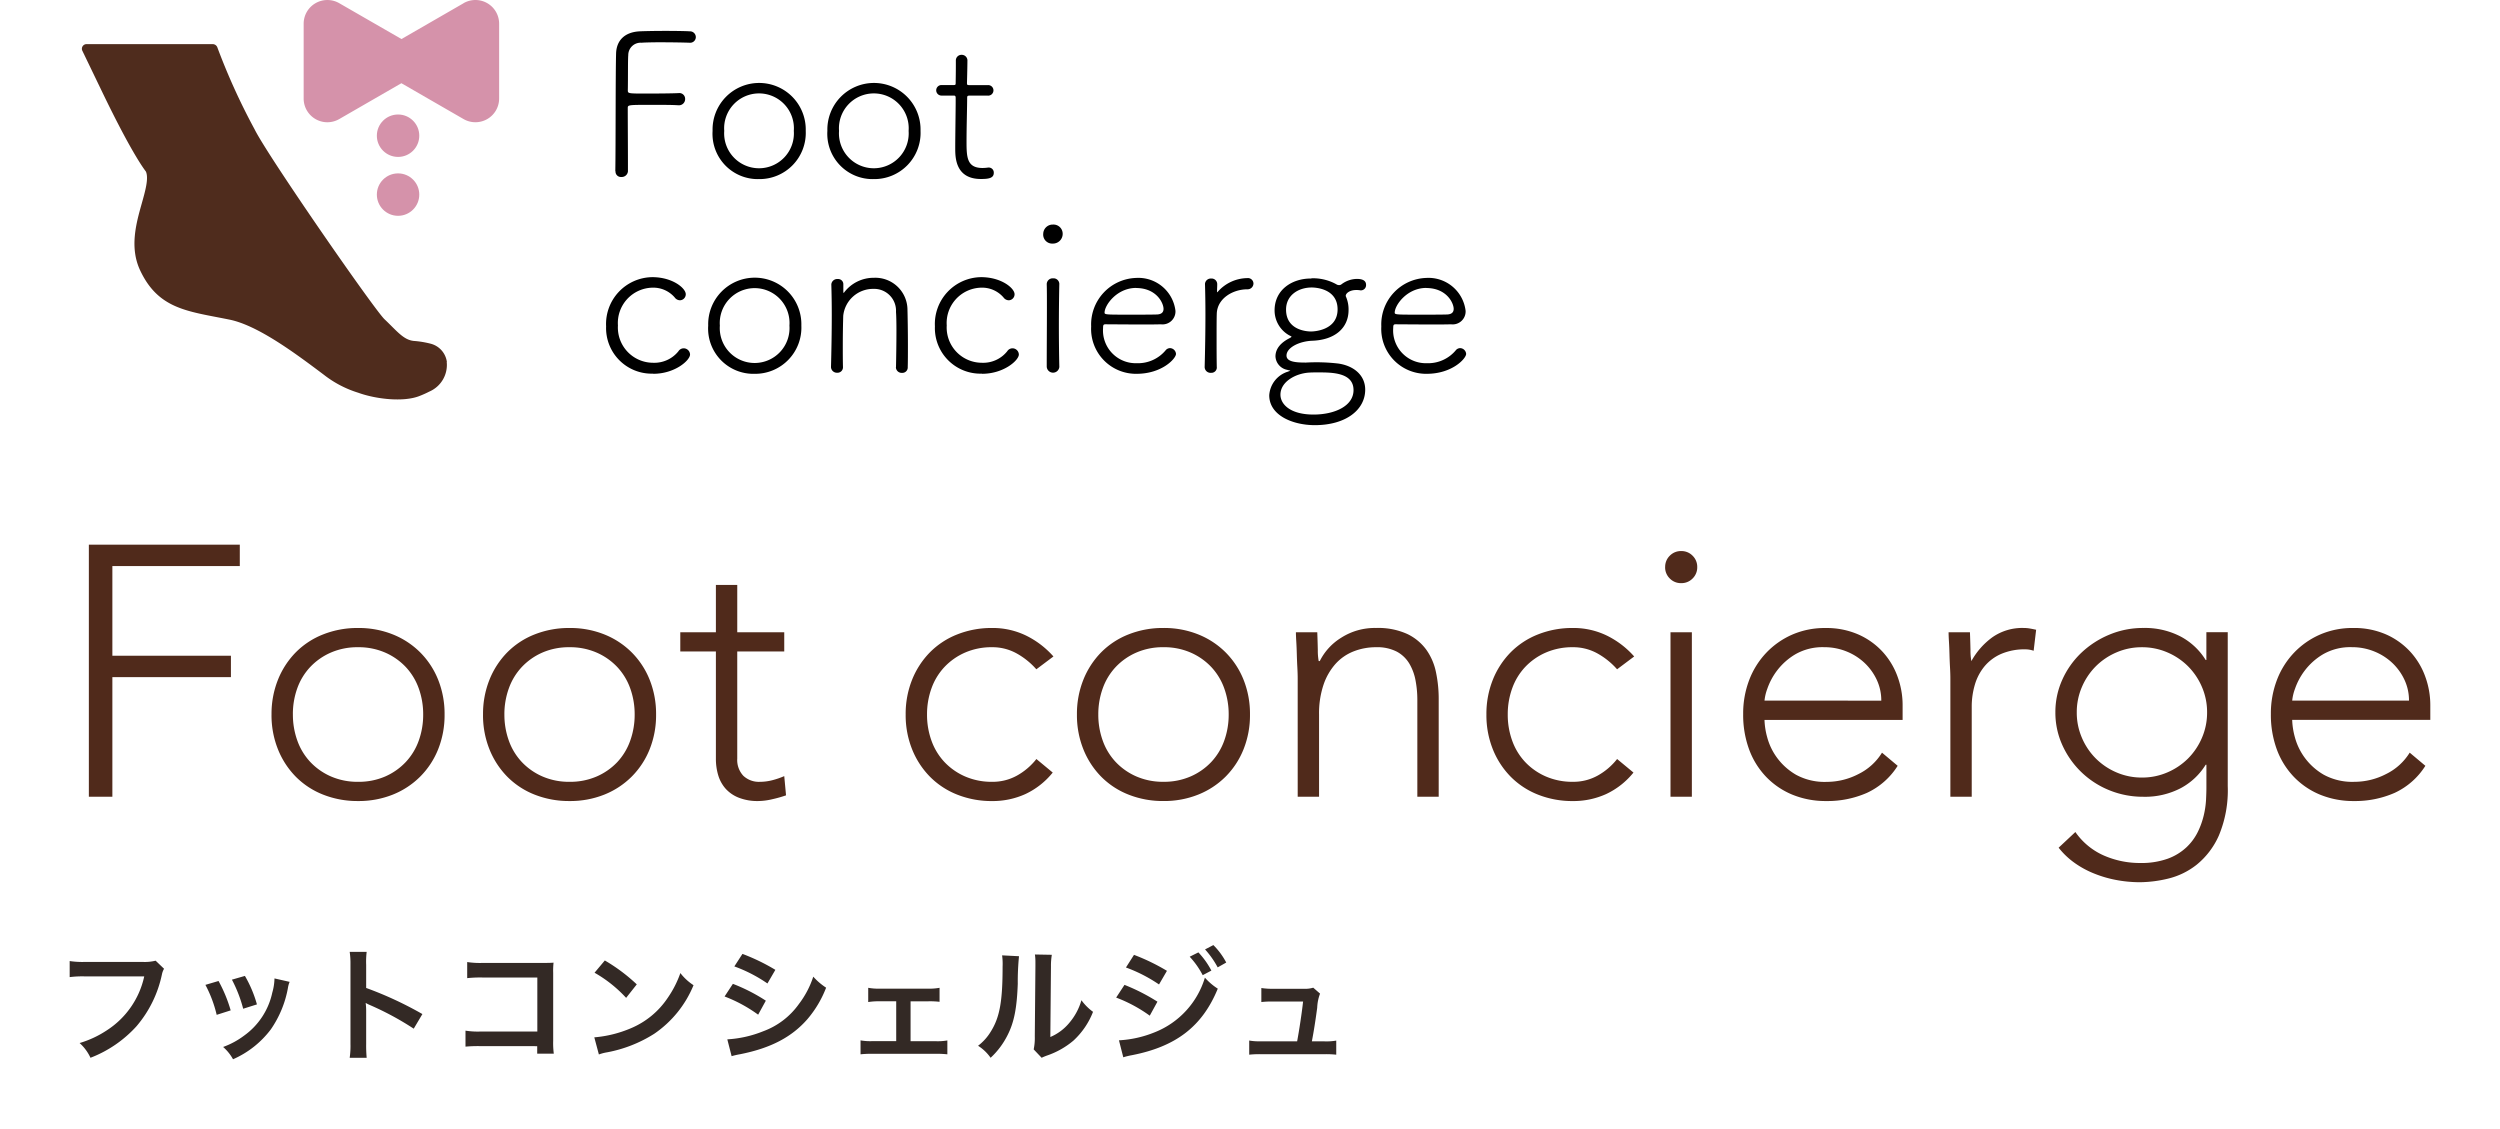 <svg xmlns="http://www.w3.org/2000/svg" xmlns:xlink="http://www.w3.org/1999/xlink" width="322.974" height="145.839" viewBox="0 0 322.974 145.839">
  <defs>
    <style>
      .cls-1 {
        fill: #332925;
      }

      .cls-2 {
        fill: #502a1b;
      }

      .cls-3 {
        fill: #d592aa;
      }

      .cls-4 {
        fill: #4f2c1d;
      }

      .cls-5 {
        filter: url(#パス_16118);
      }

      .cls-6 {
        filter: url(#パス_16117);
      }
    </style>
    <filter id="パス_16117" x="0" y="113.087" width="181.632" height="32.752" filterUnits="userSpaceOnUse">
      <feOffset input="SourceAlpha"/>
      <feGaussianBlur stdDeviation="3" result="blur"/>
      <feFlood flood-color="#fff"/>
      <feComposite operator="in" in2="blur"/>
      <feComposite in="SourceGraphic"/>
    </filter>
    <filter id="パス_16118" x="2.478" y="61.359" width="320.496" height="61.608" filterUnits="userSpaceOnUse">
      <feOffset input="SourceAlpha"/>
      <feGaussianBlur stdDeviation="3" result="blur-2"/>
      <feFlood flood-color="#fff"/>
      <feComposite operator="in" in2="blur-2"/>
      <feComposite in="SourceGraphic"/>
    </filter>
  </defs>
  <g id="グループ_3137" data-name="グループ 3137" transform="translate(-13537.753 -1811.896)">
    <g class="cls-6" transform="matrix(1, 0, 0, 1, 13537.75, 1811.9)">
      <path id="パス_16117-2" data-name="パス 16117" class="cls-1" d="M13.088-11.824a5.848,5.848,0,0,1-1.712.16H4.032a11.27,11.27,0,0,1-2.048-.112V-9.7A12.7,12.7,0,0,1,4-9.792h7.616A11.086,11.086,0,0,1,6.768-2.816a13.018,13.018,0,0,1-3.5,1.632A5.888,5.888,0,0,1,4.672.72a15.578,15.578,0,0,0,5.952-4.08,15.04,15.04,0,0,0,3.28-6.7,2.406,2.406,0,0,1,.272-.72ZM19.52-8.7a16.007,16.007,0,0,1,1.456,3.872l1.808-.576A18.456,18.456,0,0,0,21.216-9.2Zm3.424-.672A17.594,17.594,0,0,1,24.4-5.616l1.776-.56a15.718,15.718,0,0,0-1.552-3.68Zm5.5-.16A7.1,7.1,0,0,1,28.16-7.7a9.2,9.2,0,0,1-3.632,5.552,10.379,10.379,0,0,1-2.72,1.472A5.812,5.812,0,0,1,23.088.912a12.281,12.281,0,0,0,4.88-3.856,13.658,13.658,0,0,0,2.208-5.328,3.367,3.367,0,0,1,.224-.816ZM40.352.72a17.59,17.59,0,0,1-.064-1.776V-5.28a8.272,8.272,0,0,0-.064-1.088,5.169,5.169,0,0,0,.544.272A37.855,37.855,0,0,1,46.432-3.04l1.12-1.888A47.007,47.007,0,0,0,40.288-8.3V-11.28a10.726,10.726,0,0,1,.064-1.68H38.16a10.284,10.284,0,0,1,.1,1.632V-1.072A10.778,10.778,0,0,1,38.16.72Zm22.032-1.5V.192h2.144a10.555,10.555,0,0,1-.08-1.648V-10.24a9.706,9.706,0,0,1,.048-1.328c-.56.032-.56.032-1.392.032h-7.7a10.755,10.755,0,0,1-2.064-.112v2.08a15.657,15.657,0,0,1,2.048-.08H62.4v6.976H55.12a10.287,10.287,0,0,1-2-.112V-.72a17.885,17.885,0,0,1,1.968-.064Zm7.408-9.488a16.8,16.8,0,0,1,4.08,3.248l1.376-1.744a22.66,22.66,0,0,0-4.128-3.088Zm.56,10.56A5.664,5.664,0,0,1,71.408.016a17.282,17.282,0,0,0,6.1-2.4,14.042,14.042,0,0,0,5.072-6.272,6.9,6.9,0,0,1-1.7-1.568,13.36,13.36,0,0,1-1.632,3.2A10.69,10.69,0,0,1,74.5-3.1,15.246,15.246,0,0,1,69.76-1.92Zm17.5-11.376A18.785,18.785,0,0,1,92.128-8.88l1.024-1.76A25.657,25.657,0,0,0,88.9-12.7ZM86.592-7.2a18.713,18.713,0,0,1,4.336,2.352l.992-1.808a22.619,22.619,0,0,0-4.256-2.176ZM87.5.512a10.334,10.334,0,0,1,1.12-.256c3.936-.784,6.656-2.208,8.688-4.544a13.967,13.967,0,0,0,2.4-4.048A8.261,8.261,0,0,1,98.048-9.76a11.837,11.837,0,0,1-1.856,3.536A9.781,9.781,0,0,1,91.568-2.7a14.644,14.644,0,0,1-4.624,1.04Zm23.12-7.088h2.288a10.817,10.817,0,0,1,1.456.064V-8.32a7.435,7.435,0,0,1-1.472.112h-6.288a7.365,7.365,0,0,1-1.456-.112v1.84a8.755,8.755,0,0,1,1.472-.1h2.144v5.152h-3.136a7.226,7.226,0,0,1-1.472-.1V.272a12.18,12.18,0,0,1,1.488-.064h8.24a12.519,12.519,0,0,1,1.488.064V-1.52a7.307,7.307,0,0,1-1.488.1h-3.264Zm11.824-5.936a8.041,8.041,0,0,1,.064,1.456c0,4.48-.368,6.544-1.52,8.384a6.574,6.574,0,0,1-1.648,1.84A5.7,5.7,0,0,1,120.96.72a10.189,10.189,0,0,0,2.208-2.96c.832-1.648,1.184-3.456,1.3-6.576a33.434,33.434,0,0,1,.16-3.584Zm4.24-.112a6.925,6.925,0,0,1,.064,1.056v.48l-.08,9.024a7.17,7.17,0,0,1-.144,1.7L127.552.72a6.962,6.962,0,0,1,.688-.288,10.567,10.567,0,0,0,3.408-1.92,9.93,9.93,0,0,0,2.544-3.728,6.706,6.706,0,0,1-1.5-1.5,7.818,7.818,0,0,1-1.568,2.928,6.432,6.432,0,0,1-2.448,1.824l.08-9.1a8.671,8.671,0,0,1,.112-1.52Zm11.76,1.68a19.37,19.37,0,0,1,4.272,2.192l1.024-1.76a26.348,26.348,0,0,0-4.256-2.064Zm-1.264,3.888A18.571,18.571,0,0,1,141.52-4.72l.992-1.808A25.253,25.253,0,0,0,138.256-8.7Zm9.5-5.28a10.8,10.8,0,0,1,1.68,2.384l1.12-.592a10.369,10.369,0,0,0-1.68-2.352ZM138.1.656a9.448,9.448,0,0,1,1.12-.272c5.728-1.12,9.1-3.744,11.088-8.592a7.779,7.779,0,0,1-1.664-1.424,11,11,0,0,1-6.48,7.056,14.214,14.214,0,0,1-4.624,1.04Zm13.3-12.24a9.253,9.253,0,0,0-1.664-2.256l-1.072.56a11.788,11.788,0,0,1,1.632,2.32ZM162.464-1.408c.272-1.44.448-2.576.688-4.336a5.759,5.759,0,0,1,.368-1.824l-.88-.768a3.569,3.569,0,0,1-1.184.144h-4.048a9.147,9.147,0,0,1-1.472-.1V-6.48a10.277,10.277,0,0,1,1.424-.064h3.968c-.16,1.456-.5,3.712-.768,5.136h-4.72a7.226,7.226,0,0,1-1.472-.1V.32A11.891,11.891,0,0,1,155.84.256h8.3a12.225,12.225,0,0,1,1.472.064V-1.5a7.134,7.134,0,0,1-1.472.1Z" transform="translate(7.02 135.93)"/>
    </g>
    <g class="cls-5" transform="matrix(1, 0, 0, 1, 13537.75, 1811.9)">
      <path id="パス_16118-2" data-name="パス 16118" class="cls-2" d="M4.462-32.568h19.5v2.76H7.5v11.592H22.816v2.76H7.5V0H4.462Zm23.6,21.942a11.852,11.852,0,0,1,.828-4.485,10.71,10.71,0,0,1,2.3-3.542,10.237,10.237,0,0,1,3.542-2.323,12.028,12.028,0,0,1,4.508-.828,11.852,11.852,0,0,1,4.485.828,10.532,10.532,0,0,1,3.542,2.323,10.532,10.532,0,0,1,2.323,3.542,11.852,11.852,0,0,1,.828,4.485,11.852,11.852,0,0,1-.828,4.485A10.532,10.532,0,0,1,47.265-2.6,10.532,10.532,0,0,1,43.723-.276a11.852,11.852,0,0,1-4.485.828A12.028,12.028,0,0,1,34.73-.276,10.237,10.237,0,0,1,31.188-2.6a10.71,10.71,0,0,1-2.3-3.542A11.852,11.852,0,0,1,28.06-10.626Zm2.76,0A9.849,9.849,0,0,0,31.4-7.245a7.9,7.9,0,0,0,1.679,2.76,8.11,8.11,0,0,0,2.668,1.863,8.571,8.571,0,0,0,3.5.69,8.571,8.571,0,0,0,3.5-.69A8.11,8.11,0,0,0,45.4-4.485a7.9,7.9,0,0,0,1.679-2.76,9.849,9.849,0,0,0,.575-3.381,9.849,9.849,0,0,0-.575-3.381,7.9,7.9,0,0,0-1.679-2.76,8.11,8.11,0,0,0-2.668-1.863,8.571,8.571,0,0,0-3.5-.69,8.571,8.571,0,0,0-3.5.69,8.11,8.11,0,0,0-2.668,1.863,7.9,7.9,0,0,0-1.679,2.76A9.849,9.849,0,0,0,30.82-10.626Zm24.564,0a11.852,11.852,0,0,1,.828-4.485,10.71,10.71,0,0,1,2.3-3.542,10.237,10.237,0,0,1,3.542-2.323,12.028,12.028,0,0,1,4.508-.828,11.852,11.852,0,0,1,4.485.828,10.532,10.532,0,0,1,3.542,2.323,10.532,10.532,0,0,1,2.323,3.542,11.852,11.852,0,0,1,.828,4.485,11.852,11.852,0,0,1-.828,4.485A10.532,10.532,0,0,1,74.589-2.6,10.532,10.532,0,0,1,71.047-.276a11.852,11.852,0,0,1-4.485.828,12.028,12.028,0,0,1-4.508-.828A10.237,10.237,0,0,1,58.512-2.6a10.71,10.71,0,0,1-2.3-3.542A11.852,11.852,0,0,1,55.384-10.626Zm2.76,0a9.849,9.849,0,0,0,.575,3.381A7.9,7.9,0,0,0,60.4-4.485a8.11,8.11,0,0,0,2.668,1.863,8.571,8.571,0,0,0,3.5.69,8.571,8.571,0,0,0,3.5-.69,8.11,8.11,0,0,0,2.668-1.863A7.9,7.9,0,0,0,74.4-7.245a9.849,9.849,0,0,0,.575-3.381,9.849,9.849,0,0,0-.575-3.381,7.9,7.9,0,0,0-1.679-2.76,8.11,8.11,0,0,0-2.668-1.863,8.571,8.571,0,0,0-3.5-.69,8.571,8.571,0,0,0-3.5.69A8.11,8.11,0,0,0,60.4-16.767a7.9,7.9,0,0,0-1.679,2.76A9.849,9.849,0,0,0,58.144-10.626ZM94.3-18.768H88.228V-4.922a2.986,2.986,0,0,0,.782,2.208,2.922,2.922,0,0,0,2.162.782,6.355,6.355,0,0,0,1.587-.207A10.134,10.134,0,0,0,94.3-2.668l.23,2.484a16.242,16.242,0,0,1-1.794.506,8.208,8.208,0,0,1-1.794.23,6.613,6.613,0,0,1-2.53-.437,4.493,4.493,0,0,1-1.7-1.173,4.609,4.609,0,0,1-.943-1.725,7.359,7.359,0,0,1-.3-2.139V-18.768h-4.6v-2.484h4.6V-27.37h2.76v6.118H94.3Zm34.684,15.64a9.937,9.937,0,0,1-3.542,2.783,10.236,10.236,0,0,1-4.278.9,12.028,12.028,0,0,1-4.508-.828A10.237,10.237,0,0,1,113.114-2.6a10.711,10.711,0,0,1-2.3-3.542,11.852,11.852,0,0,1-.828-4.485,11.852,11.852,0,0,1,.828-4.485,10.711,10.711,0,0,1,2.3-3.542,10.237,10.237,0,0,1,3.542-2.323,12.028,12.028,0,0,1,4.508-.828,9.866,9.866,0,0,1,4.347.966,11.426,11.426,0,0,1,3.565,2.714l-2.208,1.656a9.56,9.56,0,0,0-2.622-2.093,6.459,6.459,0,0,0-3.082-.759,8.571,8.571,0,0,0-3.5.69A8.11,8.11,0,0,0,115-16.767a7.9,7.9,0,0,0-1.679,2.76,9.849,9.849,0,0,0-.575,3.381,9.849,9.849,0,0,0,.575,3.381A7.9,7.9,0,0,0,115-4.485a8.11,8.11,0,0,0,2.668,1.863,8.571,8.571,0,0,0,3.5.69,6.472,6.472,0,0,0,3.2-.805,8.357,8.357,0,0,0,2.507-2.139Zm3.128-7.5a11.852,11.852,0,0,1,.828-4.485,10.71,10.71,0,0,1,2.3-3.542,10.237,10.237,0,0,1,3.542-2.323,12.028,12.028,0,0,1,4.508-.828,11.852,11.852,0,0,1,4.485.828,10.532,10.532,0,0,1,3.542,2.323,10.532,10.532,0,0,1,2.323,3.542,11.852,11.852,0,0,1,.828,4.485,11.852,11.852,0,0,1-.828,4.485A10.532,10.532,0,0,1,151.317-2.6a10.532,10.532,0,0,1-3.542,2.323,11.852,11.852,0,0,1-4.485.828,12.028,12.028,0,0,1-4.508-.828A10.237,10.237,0,0,1,135.24-2.6a10.71,10.71,0,0,1-2.3-3.542A11.852,11.852,0,0,1,132.112-10.626Zm2.76,0a9.849,9.849,0,0,0,.575,3.381,7.9,7.9,0,0,0,1.679,2.76,8.11,8.11,0,0,0,2.668,1.863,8.571,8.571,0,0,0,3.5.69,8.571,8.571,0,0,0,3.5-.69,8.11,8.11,0,0,0,2.668-1.863,7.9,7.9,0,0,0,1.679-2.76,9.849,9.849,0,0,0,.575-3.381,9.849,9.849,0,0,0-.575-3.381,7.9,7.9,0,0,0-1.679-2.76,8.11,8.11,0,0,0-2.668-1.863,8.571,8.571,0,0,0-3.5-.69,8.571,8.571,0,0,0-3.5.69,8.11,8.11,0,0,0-2.668,1.863,7.9,7.9,0,0,0-1.679,2.76A9.849,9.849,0,0,0,134.872-10.626Zm25.76-4.646q0-.6-.046-1.449t-.069-1.725q-.023-.874-.069-1.633t-.046-1.173h2.76q.046,1.2.069,2.3a7.225,7.225,0,0,0,.115,1.426h.138a7.447,7.447,0,0,1,2.76-3.013,8.042,8.042,0,0,1,4.508-1.265,9.063,9.063,0,0,1,4.048.782,6.515,6.515,0,0,1,2.461,2.047,7.7,7.7,0,0,1,1.242,2.921,16.647,16.647,0,0,1,.345,3.4V0h-2.76V-12.512a13.493,13.493,0,0,0-.23-2.507,6.641,6.641,0,0,0-.805-2.185,4.21,4.21,0,0,0-1.61-1.541,5.516,5.516,0,0,0-2.691-.575,7.845,7.845,0,0,0-2.875.529,6.185,6.185,0,0,0-2.346,1.61,7.8,7.8,0,0,0-1.564,2.714,11.573,11.573,0,0,0-.575,3.841V0h-2.76ZM204.01-3.128a9.937,9.937,0,0,1-3.542,2.783,10.236,10.236,0,0,1-4.278.9,12.028,12.028,0,0,1-4.508-.828A10.237,10.237,0,0,1,188.14-2.6a10.71,10.71,0,0,1-2.3-3.542,11.852,11.852,0,0,1-.828-4.485,11.852,11.852,0,0,1,.828-4.485,10.71,10.71,0,0,1,2.3-3.542,10.237,10.237,0,0,1,3.542-2.323,12.028,12.028,0,0,1,4.508-.828,9.866,9.866,0,0,1,4.347.966,11.426,11.426,0,0,1,3.565,2.714l-2.208,1.656a9.56,9.56,0,0,0-2.622-2.093,6.459,6.459,0,0,0-3.082-.759,8.571,8.571,0,0,0-3.5.69,8.11,8.11,0,0,0-2.668,1.863,7.9,7.9,0,0,0-1.679,2.76,9.849,9.849,0,0,0-.575,3.381,9.849,9.849,0,0,0,.575,3.381,7.9,7.9,0,0,0,1.679,2.76,8.11,8.11,0,0,0,2.668,1.863,8.571,8.571,0,0,0,3.5.69,6.472,6.472,0,0,0,3.2-.805,8.357,8.357,0,0,0,2.507-2.139Zm4.784-18.124h2.76V0h-2.76Zm-.69-8.418a2,2,0,0,1,.6-1.472,2,2,0,0,1,1.472-.6,2,2,0,0,1,1.472.6,2,2,0,0,1,.6,1.472,2,2,0,0,1-.6,1.472,2,2,0,0,1-1.472.6,2,2,0,0,1-1.472-.6A2,2,0,0,1,208.1-29.67ZM238.142-4a9.306,9.306,0,0,1-3.979,3.5A12.659,12.659,0,0,1,228.942.552a11.332,11.332,0,0,1-4.416-.828,9.957,9.957,0,0,1-3.4-2.323,10.2,10.2,0,0,1-2.185-3.542,12.946,12.946,0,0,1-.759-4.531,12.152,12.152,0,0,1,.782-4.416,10.54,10.54,0,0,1,2.208-3.519,10.362,10.362,0,0,1,3.358-2.346A10.5,10.5,0,0,1,228.8-21.8a10.253,10.253,0,0,1,4.3.851,9.416,9.416,0,0,1,3.128,2.254,9.541,9.541,0,0,1,1.909,3.2,10.685,10.685,0,0,1,.644,3.634v1.932H220.938a9.442,9.442,0,0,0,.345,2.231,7.9,7.9,0,0,0,1.265,2.645,8.015,8.015,0,0,0,2.461,2.208,7.681,7.681,0,0,0,3.979.92,8.882,8.882,0,0,0,4.094-1.012,7.377,7.377,0,0,0,3.036-2.76Zm-2.116-8.418a6.273,6.273,0,0,0-.575-2.668,7.133,7.133,0,0,0-1.564-2.185,7.4,7.4,0,0,0-2.346-1.5,7.556,7.556,0,0,0-2.875-.552,7.039,7.039,0,0,0-3.749.92,8.2,8.2,0,0,0-2.369,2.116,8.411,8.411,0,0,0-1.242,2.323,6.159,6.159,0,0,0-.368,1.541Zm8.924-2.852q0-.6-.046-1.449t-.069-1.725q-.023-.874-.069-1.633t-.046-1.173h2.76q.046,1.2.069,2.3a7.225,7.225,0,0,0,.115,1.426,9.431,9.431,0,0,1,2.714-3.082,6.729,6.729,0,0,1,4.048-1.2,4.624,4.624,0,0,1,.8.069q.391.069.805.161l-.322,2.714a3.343,3.343,0,0,0-1.058-.184,7.687,7.687,0,0,0-3.1.575,5.835,5.835,0,0,0-2.162,1.587,6.647,6.647,0,0,0-1.265,2.369,9.963,9.963,0,0,0-.414,2.921V0h-2.76ZM280.784-1.38a15.1,15.1,0,0,1-1.15,6.394,10.094,10.094,0,0,1-2.875,3.772,9.548,9.548,0,0,1-3.7,1.794,15.975,15.975,0,0,1-3.588.46,16.5,16.5,0,0,1-3.151-.3,15,15,0,0,1-2.921-.874,12.023,12.023,0,0,1-2.507-1.4,9.934,9.934,0,0,1-1.955-1.886L261.1,4.554a8.784,8.784,0,0,0,3.68,3.036,11.578,11.578,0,0,0,4.692.966A10.067,10.067,0,0,0,273.033,8a7.073,7.073,0,0,0,2.392-1.449A6.93,6.93,0,0,0,276.9,4.577a10.211,10.211,0,0,0,.782-2.162,11.379,11.379,0,0,0,.3-2.047q.046-.966.046-1.564V-4.14h-.092A8.467,8.467,0,0,1,274.689-1.1,9.979,9.979,0,0,1,269.882,0a11.5,11.5,0,0,1-4.416-.851A11.3,11.3,0,0,1,261.855-3.2a11.29,11.29,0,0,1-2.438-3.473,10.127,10.127,0,0,1-.9-4.232,10.127,10.127,0,0,1,.9-4.232,11.011,11.011,0,0,1,2.438-3.45,11.838,11.838,0,0,1,3.611-2.346,11.235,11.235,0,0,1,4.416-.874,9.979,9.979,0,0,1,4.807,1.1,8.467,8.467,0,0,1,3.243,3.036h.092v-3.588h2.76ZM278.116-10.9a8.19,8.19,0,0,0-.667-3.289,8.51,8.51,0,0,0-1.794-2.668,8.51,8.51,0,0,0-2.668-1.794,8.19,8.19,0,0,0-3.289-.667,8.19,8.19,0,0,0-3.289.667,8.51,8.51,0,0,0-2.668,1.794,8.51,8.51,0,0,0-1.794,2.668,8.19,8.19,0,0,0-.667,3.289,8.19,8.19,0,0,0,.667,3.289,8.51,8.51,0,0,0,1.794,2.668,8.51,8.51,0,0,0,2.668,1.794,8.19,8.19,0,0,0,3.289.667,8.19,8.19,0,0,0,3.289-.667,8.51,8.51,0,0,0,2.668-1.794,8.51,8.51,0,0,0,1.794-2.668A8.19,8.19,0,0,0,278.116-10.9Zm28.2,6.9a9.306,9.306,0,0,1-3.979,3.5A12.659,12.659,0,0,1,297.114.552,11.332,11.332,0,0,1,292.7-.276a9.957,9.957,0,0,1-3.4-2.323,10.2,10.2,0,0,1-2.185-3.542,12.946,12.946,0,0,1-.759-4.531,12.152,12.152,0,0,1,.782-4.416,10.541,10.541,0,0,1,2.208-3.519,10.362,10.362,0,0,1,3.358-2.346,10.5,10.5,0,0,1,4.278-.851,10.253,10.253,0,0,1,4.3.851A9.416,9.416,0,0,1,304.4-18.7a9.542,9.542,0,0,1,1.909,3.2,10.685,10.685,0,0,1,.644,3.634v1.932H289.11a9.441,9.441,0,0,0,.345,2.231A7.9,7.9,0,0,0,290.72-5.06a8.015,8.015,0,0,0,2.461,2.208,7.681,7.681,0,0,0,3.979.92,8.882,8.882,0,0,0,4.094-1.012A7.377,7.377,0,0,0,304.29-5.7ZM304.2-12.42a6.273,6.273,0,0,0-.575-2.668,7.133,7.133,0,0,0-1.564-2.185,7.4,7.4,0,0,0-2.346-1.5,7.557,7.557,0,0,0-2.875-.552,7.039,7.039,0,0,0-3.749.92,8.2,8.2,0,0,0-2.369,2.116,8.411,8.411,0,0,0-1.242,2.323,6.159,6.159,0,0,0-.368,1.541Z" transform="translate(7.02 102.93)"/>
    </g>
    <g id="logo" transform="translate(13548.332 1811.892)">
      <g id="グループ_3003" data-name="グループ 3003" transform="translate(0.004 0.004)">
        <g id="グループ_3000" data-name="グループ 3000" transform="translate(67.72 3.992)">
          <path id="パス_14098" data-name="パス 14098" d="M60.87,21.655c.057-3.136.023-12.465.1-15.216.057-1.71,1.143-2.751,3.034-2.853.464-.023,1.868-.057,3.272-.057s2.774.023,3.215.057a.753.753,0,0,1,.781.747.738.738,0,0,1-.826.725h-.023c-.5-.023-2.23-.057-3.781-.057-1.008,0-1.947.023-2.389.057a1.6,1.6,0,0,0-1.71,1.608c-.057.645-.023,3.011-.057,4.54,0,.419.057.419,2.468.419,1.551,0,3.476-.023,4.076-.057a.746.746,0,0,1,.86.747.8.8,0,0,1-.826.826H69.01c-.679-.057-2.094-.057-3.419-.057-3.057,0-3.113,0-3.113.419,0,1.585.023,5.242.023,7.132v1.042a.806.806,0,0,1-.86.725.7.7,0,0,1-.747-.725v-.023Z" transform="translate(-59.681 -3.53)"/>
          <path id="パス_14099" data-name="パス 14099" d="M71.97,15.663a6.02,6.02,0,1,1,12.035,0,5.97,5.97,0,0,1-6.046,6.227,5.849,5.849,0,0,1-5.989-6.227Zm10.495,0a4.507,4.507,0,1,0-8.989,0,4.506,4.506,0,1,0,8.989,0Z" transform="translate(-58.215 -2.745)"/>
          <path id="パス_14100" data-name="パス 14100" d="M85.07,15.663a6.02,6.02,0,1,1,12.035,0,5.97,5.97,0,0,1-6.046,6.227A5.849,5.849,0,0,1,85.07,15.663Zm10.495,0a4.507,4.507,0,1,0-8.989,0,4.506,4.506,0,1,0,8.989,0Z" transform="translate(-56.484 -2.745)"/>
          <path id="パス_14101" data-name="パス 14101" d="M101.905,11.524c-.419,0-.419.057-.419.385,0,.985-.079,3.657-.079,5.57,0,2.027.057,3.4,2.072,3.4a5.488,5.488,0,0,0,.725-.057h.1a.648.648,0,0,1,.623.679c0,.679-.623.8-1.664.8-3.317,0-3.317-2.83-3.317-3.962,0-1.664.057-4.823.057-6.091V11.83c0-.26-.079-.306-.26-.306H98.215a.681.681,0,1,1,0-1.359H99.72c.238,0,.283-.023.283-.26,0-.1.023-1.347.023-2.253V7.007a.724.724,0,0,1,.747-.747.735.735,0,0,1,.747.8c0,.747-.057,2.83-.057,2.83,0,.283.057.283.385.283h2.31a.681.681,0,1,1,0,1.359h-2.287Z" transform="translate(-54.843 -3.169)"/>
          <path id="パス_14102" data-name="パス 14102" d="M65.911,44.095a5.888,5.888,0,0,1-6.091-6.114,6.051,6.051,0,0,1,5.966-6.351c2.615,0,4.325,1.426,4.325,2.208a.776.776,0,0,1-.747.781.859.859,0,0,1-.679-.362,3.652,3.652,0,0,0-2.9-1.268,4.566,4.566,0,0,0-4.438,4.879,4.556,4.556,0,0,0,4.54,4.823,3.984,3.984,0,0,0,3.272-1.483.814.814,0,0,1,.679-.385.827.827,0,0,1,.826.8c0,.747-1.947,2.491-4.744,2.491Z" transform="translate(-59.82 0.183)"/>
          <path id="パス_14103" data-name="パス 14103" d="M71.47,37.883a6.02,6.02,0,1,1,12.035,0,5.97,5.97,0,0,1-6.046,6.227,5.849,5.849,0,0,1-5.989-6.227Zm10.495,0a4.507,4.507,0,1,0-8.989,0,4.506,4.506,0,1,0,8.989,0Z" transform="translate(-58.281 0.191)"/>
          <path id="パス_14104" data-name="パス 14104" d="M93.88,43.246c.023-1.087.057-3.113.057-4.744,0-1.064-.023-1.97-.057-2.389a2.822,2.822,0,0,0-2.9-2.978,3.877,3.877,0,0,0-3.917,3.476c-.023.8-.057,2.23-.057,4.019,0,.826,0,1.687.023,2.615v.023a.7.7,0,0,1-.747.7.761.761,0,0,1-.8-.725v-.023c.057-2.094.1-4.506.1-6.714,0-1.449-.023-2.8-.057-3.94v-.023a.764.764,0,0,1,.826-.679.669.669,0,0,1,.725.7v.985c0,.079.023.1.023.1a.128.128,0,0,0,.1-.079,4.789,4.789,0,0,1,3.838-1.868,4.151,4.151,0,0,1,4.325,4.144c.023.826.057,2.751.057,4.54,0,1.087,0,2.151-.023,2.853a.7.7,0,0,1-.747.747.741.741,0,0,1-.781-.725v-.023Z" transform="translate(-56.429 0.193)"/>
          <path id="パス_14105" data-name="パス 14105" d="M103.431,44.095a5.888,5.888,0,0,1-6.091-6.114,6.051,6.051,0,0,1,5.966-6.351c2.615,0,4.325,1.426,4.325,2.208a.776.776,0,0,1-.747.781.859.859,0,0,1-.679-.362,3.652,3.652,0,0,0-2.9-1.268,4.566,4.566,0,0,0-4.438,4.879,4.556,4.556,0,0,0,4.54,4.823,3.969,3.969,0,0,0,3.272-1.483.814.814,0,0,1,.679-.385.827.827,0,0,1,.826.8c0,.747-1.947,2.491-4.744,2.491Z" transform="translate(-54.862 0.183)"/>
          <path id="パス_14106" data-name="パス 14106" d="M110.923,28.087a1.161,1.161,0,0,1-1.223-1.268,1.222,1.222,0,0,1,1.245-1.189,1.189,1.189,0,0,1,1.268,1.189A1.255,1.255,0,0,1,110.923,28.087Zm.86,15.9a.816.816,0,0,1-1.63,0c0-2.208.023-5.242.023-7.653,0-1.223,0-2.287-.023-3.011v-.023a.768.768,0,0,1,.826-.725.743.743,0,0,1,.8.7v.023c-.023,1.087-.057,3.215-.057,5.446,0,1.845.023,3.759.057,5.208v.023Z" transform="translate(-53.229 -0.61)"/>
          <path id="パス_14107" data-name="パス 14107" d="M121.034,44.106a5.8,5.8,0,0,1-5.864-6.114,6.01,6.01,0,0,1,5.785-6.272,4.826,4.826,0,0,1,5.106,4.257,1.675,1.675,0,0,1-1.891,1.732c-.6.023-1.483.023-2.434.023-1.947,0-4.144-.023-4.721-.023-.26,0-.306.1-.306.464a4.234,4.234,0,0,0,4.359,4.562,4.649,4.649,0,0,0,3.759-1.71.738.738,0,0,1,.521-.238.8.8,0,0,1,.781.747c0,.6-1.811,2.57-5.083,2.57Zm-.057-11.095c-2.491,0-4.076,2.23-4.076,3.193,0,.26.238.26,3.238.26,1.347,0,2.8,0,3.521-.023.623-.023.86-.306.86-.725,0-.747-.906-2.694-3.555-2.694Z" transform="translate(-52.506 0.195)"/>
          <path id="パス_14108" data-name="パス 14108" d="M129.694,43.276a.7.7,0,0,1-.747.7.761.761,0,0,1-.826-.725v-.023c.057-2.094.1-4.54.1-6.77,0-1.449-.023-2.83-.057-3.962v-.023a.756.756,0,0,1,.8-.679.727.727,0,0,1,.781.725c0,.385-.023.566-.023.928a.3.3,0,0,0,.023.125c.023,0,.079-.057.1-.1a5.165,5.165,0,0,1,3.781-1.732.715.715,0,0,1,.8.7.76.76,0,0,1-.8.747c-1.845,0-3.883,1.166-3.94,3.159-.023.679-.023,1.868-.023,3.34,0,1.064,0,2.287.023,3.555v.023Z" transform="translate(-50.795 0.197)"/>
          <path id="パス_14109" data-name="パス 14109" d="M140.958,31.76a6.21,6.21,0,0,1,3.215.781.612.612,0,0,0,.34.1.473.473,0,0,0,.306-.1,3.365,3.365,0,0,1,1.993-.7c1.042,0,1.189.442,1.189.781a.677.677,0,0,1-.679.7c-.057,0-.125-.023-.181-.023a2.529,2.529,0,0,0-.419-.023c-.86,0-1.347.442-1.347.747a.465.465,0,0,0,.057.181,4.107,4.107,0,0,1,.306,1.664c0,2.253-1.687,3.861-4.721,3.962-1.71.079-3.295.906-3.295,1.913,0,.826,1.245.906,2.491.906a24.653,24.653,0,0,1,4.2.125c1.97.283,3.476,1.483,3.476,3.374,0,2.615-2.513,4.585-6.51,4.585-2.83,0-5.887-1.245-5.887-3.861a3.423,3.423,0,0,1,2.434-3.057c.181-.079.283-.1.283-.125s-.159-.023-.385-.1a1.859,1.859,0,0,1-1.528-1.732c0-.521.181-1.528,1.811-2.355.181-.1.26-.158.26-.2s-.158-.1-.34-.2a3.69,3.69,0,0,1-1.845-3.193c0-2.672,2.253-4.121,4.687-4.121h.057Zm.883,12.159c-.419,0-.826,0-1.166.023-1.789.1-3.736,1.189-3.736,2.853,0,1.223,1.245,2.57,4.279,2.57,2.694,0,5.162-1.087,5.162-3.159C146.381,43.953,143.664,43.919,141.841,43.919Zm-.86-10.97c-1.71,0-3.317.985-3.317,2.853,0,2.83,3.011,2.83,3.238,2.83.34,0,3.419-.125,3.419-2.853S141.388,32.949,140.981,32.949Z" transform="translate(-49.822 0.2)"/>
          <path id="パス_14110" data-name="パス 14110" d="M154.144,44.106a5.8,5.8,0,0,1-5.864-6.114,6.01,6.01,0,0,1,5.785-6.272,4.825,4.825,0,0,1,5.106,4.257,1.675,1.675,0,0,1-1.891,1.732c-.6.023-1.483.023-2.434.023-1.947,0-4.144-.023-4.721-.023-.26,0-.306.1-.306.464a4.234,4.234,0,0,0,4.359,4.562,4.649,4.649,0,0,0,3.759-1.71.738.738,0,0,1,.521-.238.8.8,0,0,1,.781.747c0,.6-1.811,2.57-5.083,2.57Zm-.057-11.095c-2.491,0-4.076,2.23-4.076,3.193,0,.26.238.26,3.238.26,1.347,0,2.8,0,3.521-.023.623-.023.86-.306.86-.725,0-.747-.906-2.694-3.555-2.694Z" transform="translate(-48.132 0.195)"/>
        </g>
        <g id="グループ_3002" data-name="グループ 3002">
          <g id="グループ_3001" data-name="グループ 3001" transform="translate(28.65)">
            <circle id="楕円形_155" data-name="楕円形 155" class="cls-3" cx="2.74" cy="2.74" r="2.74" transform="translate(9.453 14.792)"/>
            <circle id="楕円形_156" data-name="楕円形 156" class="cls-3" cx="2.74" cy="2.74" r="2.74" transform="translate(9.453 22.4)"/>
            <path id="パス_14111" data-name="パス 14111" class="cls-3" d="M45.971.418l-8.027,4.63L29.906.418a3.065,3.065,0,0,0-4.6,2.649v9.668a3.063,3.063,0,0,0,4.6,2.649l8.027-4.63,8.027,4.63a3.065,3.065,0,0,0,4.6-2.649V3.068A3.063,3.063,0,0,0,45.96.418Z" transform="translate(-25.31 -0.004)"/>
          </g>
          <path id="パス_14112" data-name="パス 14112" class="cls-4" d="M47.153,46.1a2.822,2.822,0,0,0-2.083-2.355,12.326,12.326,0,0,0-2.2-.362c-1.336-.136-2.2-1.313-3.759-2.785-1.279-1.177-15.137-21.16-16.8-24.556A83.311,83.311,0,0,1,17.5,5.459a.646.646,0,0,0-.623-.419H.577a.6.6,0,0,0-.5.894L2.5,10.961C6.668,19.633,8.219,21.4,8.275,21.513c.374.872-.079,2.479-.555,4.166-.7,2.5-1.585,5.627-.192,8.593,2.14,4.551,5.446,5.185,10.008,6.057.475.091.985.192,1.494.294,3.713.736,8.627,4.427,12.216,7.121A13.846,13.846,0,0,0,35.7,50.076c2.242.815,5.853,1.257,7.948.408a13.081,13.081,0,0,0,1.234-.555,3.748,3.748,0,0,0,2.253-3.815Z" transform="translate(-0.004 0.661)"/>
        </g>
      </g>
    </g>
  </g>
</svg>
